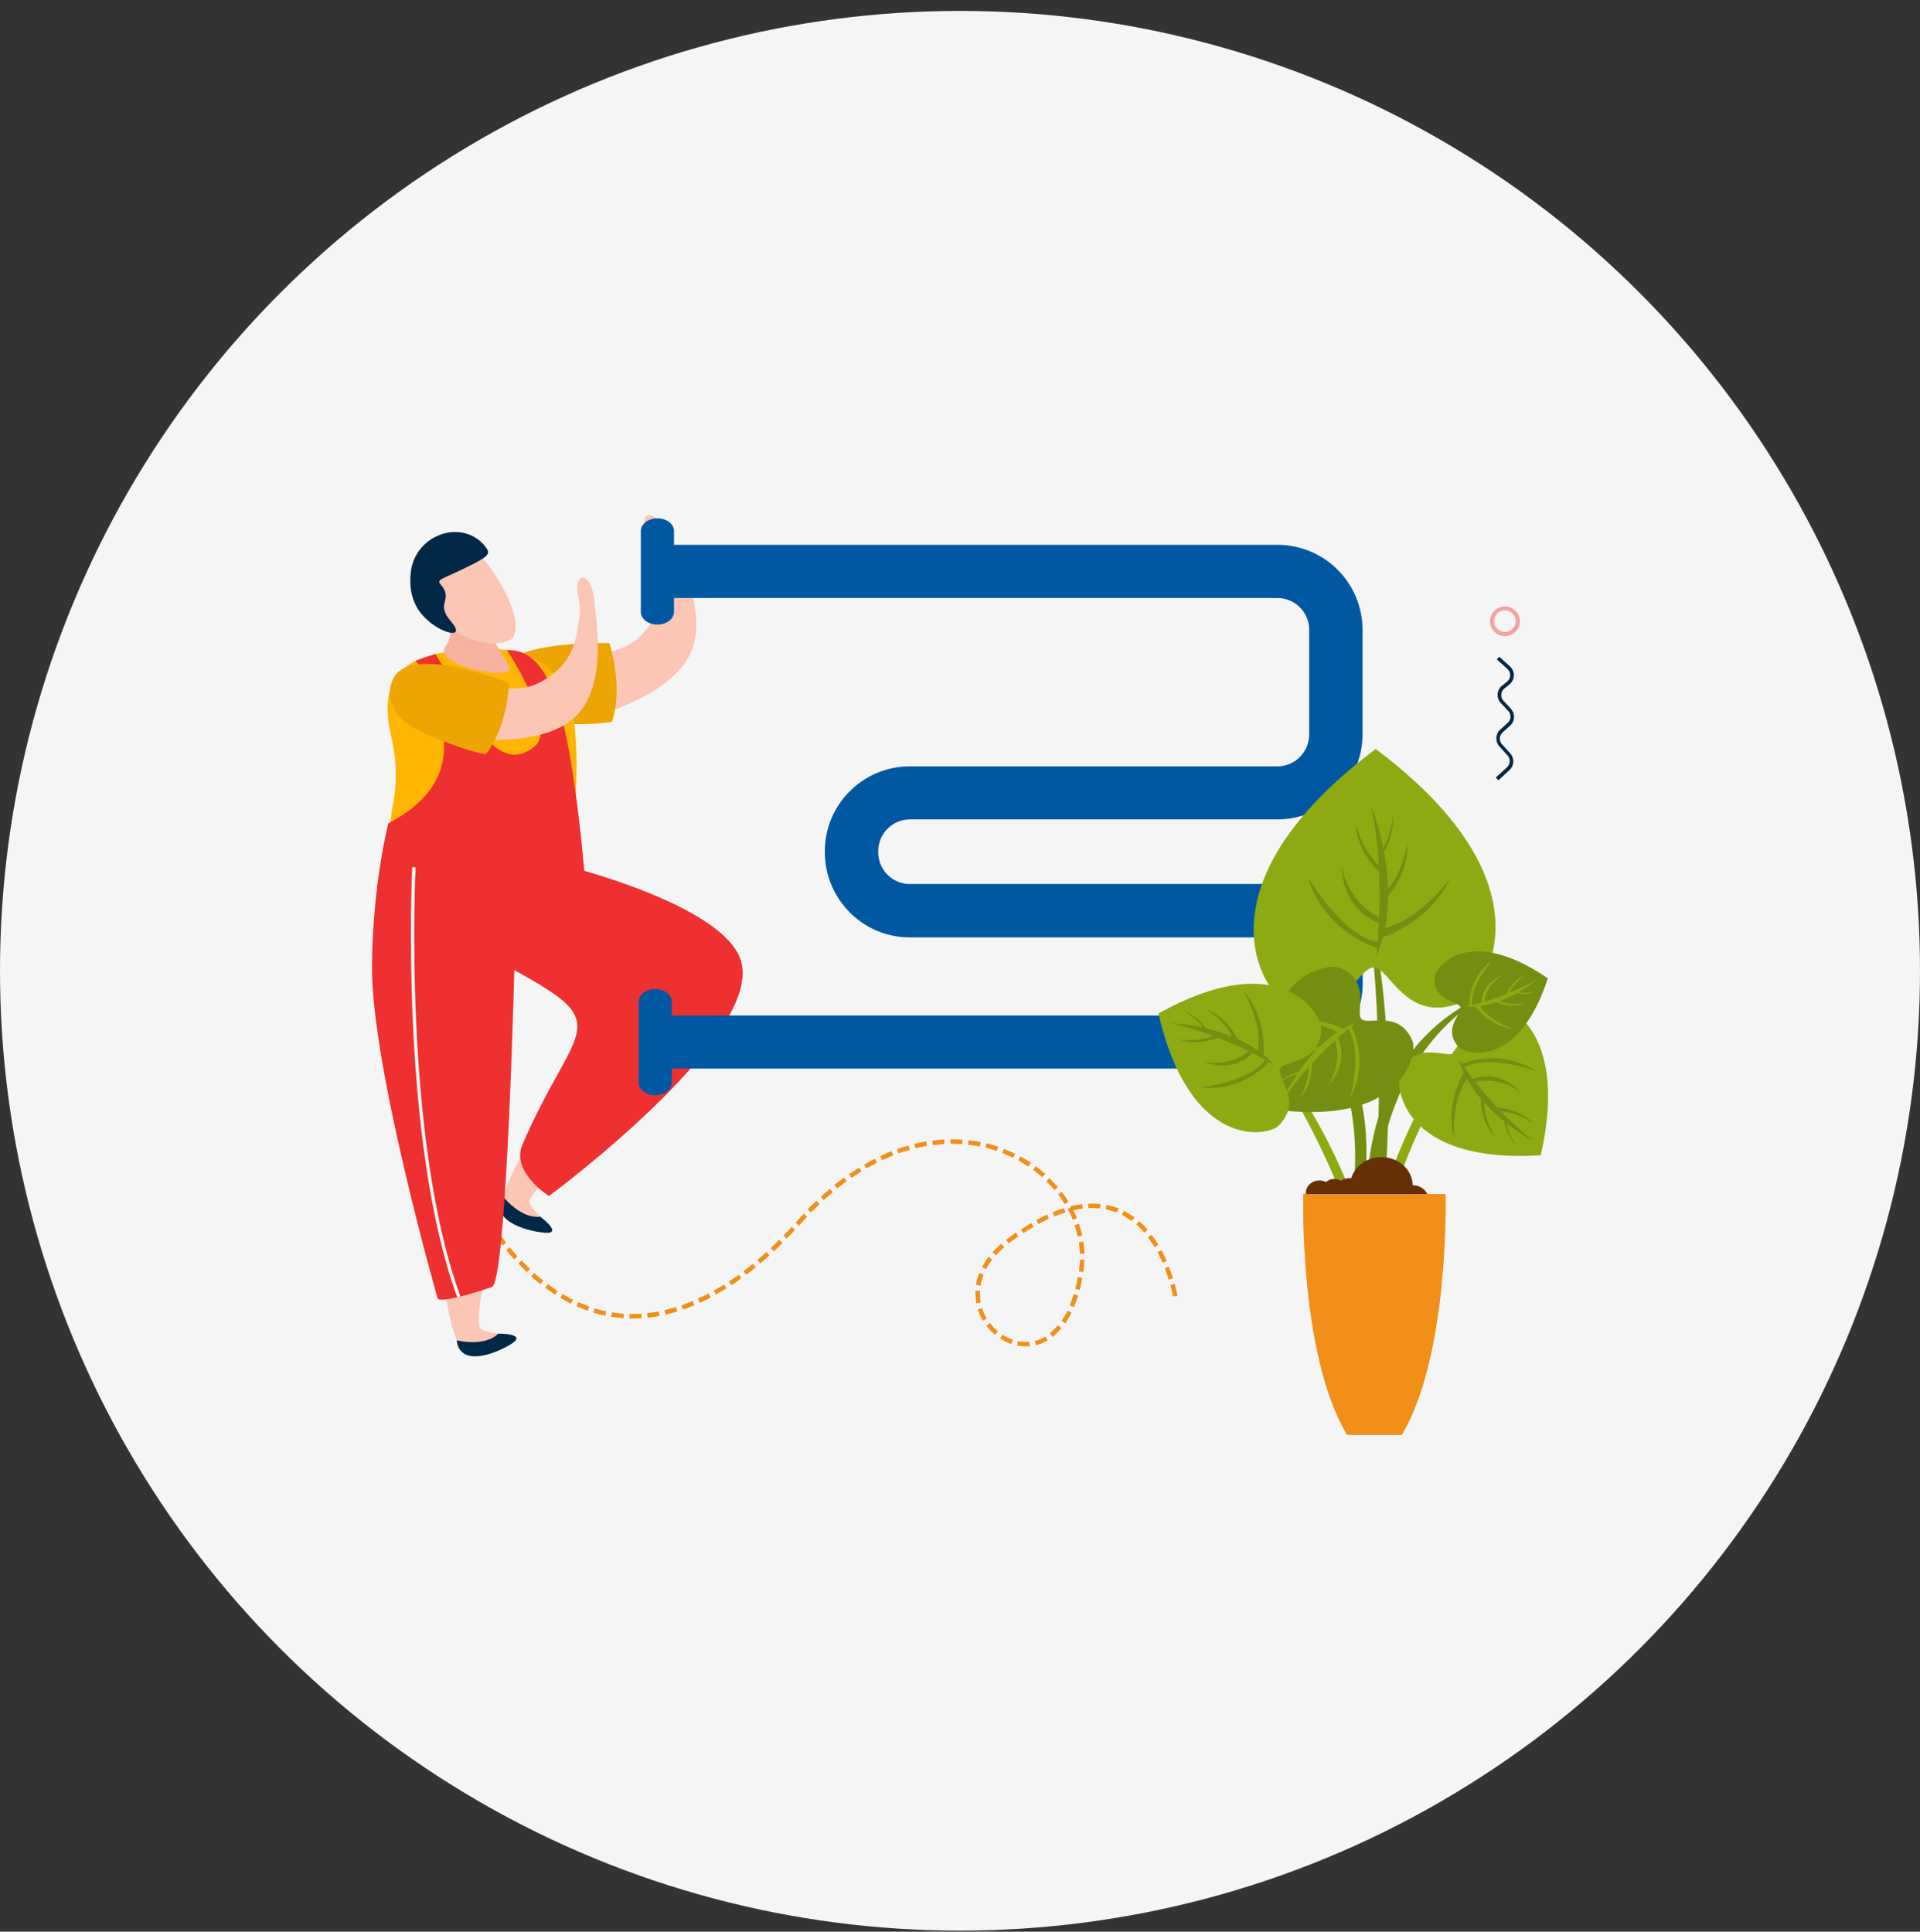 <svg width="160" height="161" fill="none" xmlns="http://www.w3.org/2000/svg"><rect width="100%" height="100%" fill="#333333" stroke="none"/><circle cx="80" cy="80.91" r="80" fill="#F5F5F5"/><g clip-path="url(#clip0_31_2091)"><path d="M97.535 107.102l.361-.096s.06.24.12.493c.06.24.108.504.108.504l-.372.06-.096-.48-.12-.481zm-.468-1.394l.348-.132s.084.24.18.48c.085.241.157.481.157.481l-.36.108s-.073-.24-.157-.468c-.084-.229-.168-.469-.168-.469zm-.613-1.334l.336-.181s.12.229.228.457l.217.457-.349.144s-.096-.228-.204-.445a27.77 27.77 0 00-.228-.444v.012zm-.794-1.238l.3-.228s.145.204.301.408c.133.217.277.433.277.433l-.325.192-.264-.408c-.144-.205-.289-.397-.289-.397zm-.985-1.07l.252-.288s.204.168.373.348c.18.181.348.373.348.373l-.288.24s-.156-.192-.325-.36a5.083 5.083 0 00-.348-.337l-.012.024zm-1.178-.817l.168-.337s.89.529.878.553l-.229.301s-.805-.529-.817-.517zm-1.358-.457l.072-.372s.998.264.998.288l-.145.349s-.925-.289-.925-.265zm-1.442-.096l-.024-.372s.252 0 .516-.012c.253.024.517.036.517.036l-.036.372s-.24-.024-.48-.036h-.493v.012zm-1.43.228l-.097-.372.505-.12.505-.072.048.372-.48.072c-.241.06-.481.108-.481.108v.012zm-1.395.469l-.144-.348s.228-.108.469-.193c.24-.084.48-.156.48-.156l.109.361s-.229.084-.47.156c-.24.072-.456.18-.456.18h.012zm-1.334.625l-.18-.336s.901-.469.901-.457l.156.349-.889.444h.012zm-1.262.757l-.204-.312.433-.265.432-.264.193.325-.854.516zm-1.214.854l-.228-.301.817-.589.217.313s-.818.565-.806.577zm-1.069.985l-.289-.252s.18-.192.36-.361c.181-.18.374-.348.374-.348l.252.288-.36.337a5.083 5.083 0 00-.337.348v-.012zm-.83 1.178l-.336-.18s.54-.89.553-.866l.3.229s-.553.793-.517.817zm-.456 1.358l-.373-.06s0-.06.024-.156a1.46 1.46 0 01.084-.349c.085-.252.169-.493.169-.493l.348.145-.144.456c-.048.109-.06.229-.072.325-.012.096-.024.144-.024.144l-.012-.012zm.023 1.406l-.372.072s-.108-1.045-.072-1.045h.373s.024.973.072.961v.012zm.506 1.334l-.325.193-.24-.457c-.108-.241-.193-.493-.193-.493l.361-.108s.072.228.168.445c.108.216.217.432.217.42h.012zm.925 1.07l-.24.288s-.193-.18-.385-.348c-.168-.204-.337-.397-.337-.397l.3-.228.313.36c.169.169.349.325.349.325zm1.238.709l-.12.361s-.24-.097-.481-.205l-.457-.264.205-.313.408.241c.229.084.445.18.445.18zm1.382.168l.036.373h-.529c-.264-.036-.528-.06-.528-.06l.072-.373s.24.024.468.06h.481zm1.334-.444l.193.324s-.24.12-.47.241l-.504.168-.096-.361s.228-.072.445-.144c.204-.108.42-.216.42-.216l.012-.012zm1.058-.938l.288.241s-.709.757-.745.733l-.228-.301s.697-.649.685-.673zm.781-1.226l.336.169s-.024.06-.072.144a2.046 2.046 0 01-.168.312c-.132.217-.264.445-.264.445l-.313-.216s.132-.205.252-.409a1.48 1.48 0 00.169-.288l.06-.145v-.012zm.529-1.358l.36.108s-.072.241-.168.481c-.084.241-.18.481-.18.481l-.349-.144.168-.457c.085-.228.157-.469.157-.469h.012zm.337-1.43l.372.072-.096.505a3.968 3.968 0 01-.132.493l-.361-.096s.072-.241.12-.481c.048-.241.096-.493.096-.493zm.18-1.454h.372l-.084 1.033-.373-.06s.109-.973.085-.973zm-.096-1.454l.372-.061s.12 1.022.096 1.022H90l-.084-.961h-.012zm-.349-1.419l.36-.12s.301.974.265.986l-.373.084-.252-.95z" fill="#F28F19"/><path d="M88.966 100.78l.336-.18.24.457c.109.228.205.468.205.468l-.349.145s-.084-.229-.192-.457a13.574 13.574 0 00-.228-.433h-.012zm-.793-1.226l.3-.228s.144.204.3.409c.133.216.277.432.277.432l-.325.193s-.132-.205-.252-.421a18.18 18.18 0 01-.288-.397l-.012.012zM87.2 98.46l.264-.264.697.745-.289.24s-.66-.732-.673-.72zm-1.106-.96l.228-.301s.204.156.397.312l.396.325-.252.276-.385-.312c-.192-.157-.384-.3-.384-.3zm-1.238-.782l.18-.337s.89.505.877.53l-.216.312-.841-.517v.012zm-1.334-.613l.132-.349.48.193.457.216-.168.337s-.216-.108-.445-.217c-.228-.096-.456-.18-.456-.18zm-1.407-.445l.084-.372s.24.06.493.132c.24.072.493.144.493.144l-.12.36s-.24-.071-.469-.144c-.24-.072-.469-.132-.469-.132l-.012.012zm-1.442-.252l.048-.373s.253.036.505.06.505.097.505.097l-.072.372s-.24-.06-.481-.084c-.252-.036-.493-.06-.493-.06l-.012-.012zm-1.466-.072v-.385l1.01.036-.025.373s-.985-.048-.985-.024zm-1.467.108l-.048-.373s1.01-.12 1.01-.096v.373l-.962.096zm-1.454.264l-.096-.372s.253-.06.493-.108l.505-.096.06.372-.48.096-.482.096v.012zm-1.406.433l-.132-.36.48-.169c.24-.072.493-.132.493-.132l.096.36s-.24.073-.48.133c-.229.084-.469.168-.469.168h.012zm-1.358.565l-.156-.349s.925-.432.925-.408l.144.348-.913.397v.012zm-1.31.673l-.192-.325.89-.48.167.336-.865.469zm-1.25.793l-.216-.312.853-.541.192.312-.829.541zm-1.19.89l-.24-.3s.192-.17.397-.313c.204-.145.408-.3.408-.3l.217.3s-.205.144-.397.3c-.204.144-.397.3-.397.3l.012.013zm-1.118.961l-.252-.276s.18-.18.373-.337c.192-.168.384-.324.384-.324l.24.288s-.192.156-.384.325c-.192.156-.373.336-.373.336l.013-.012zm-1.069 1.034l-.277-.265s.169-.192.36-.36l.373-.349.265.277-.36.336c-.18.168-.35.349-.35.349l-.011.012zm-1.01 1.093l-.276-.252.685-.745.276.264-.685.733zm-1.021 1.094l-.265-.264s.169-.181.349-.361c.168-.18.336-.372.336-.372l.277.252s-.169.192-.337.373c-.18.18-.348.36-.348.36l-.012.012zm-1.07 1.058l-.264-.277.72-.697.265.277-.721.697zm-1.13.997l-.24-.288s.192-.156.384-.325a16.7 16.7 0 01.373-.336l.252.276s-.18.168-.372.337c-.192.168-.385.324-.385.324l-.012.012zm-1.166.95l-.228-.301.781-.613.24.289-.793.625zm-1.238.865l-.204-.312s.204-.133.42-.277c.205-.144.397-.288.397-.288l.217.3s-.205.144-.409.301c-.216.144-.42.276-.42.276zm-1.286.781l-.18-.324.853-.505.205.312-.878.517zm-1.346.685l-.156-.348s.229-.108.445-.205c.228-.108.444-.228.444-.228l.18.337s-.216.12-.444.228l-.457.216h-.012zm-1.406.565l-.12-.36s.24-.073.469-.169c.228-.096.456-.18.456-.18l.145.349s-.24.096-.47.192c-.227.096-.48.168-.48.168zm-1.454.421l-.084-.373.48-.12c.241-.06.482-.132.482-.132l.108.36s-.24.085-.493.145c-.24.06-.493.132-.493.132v-.012zm-1.49.252l-.048-.372.492-.048.481-.097.072.373-.505.096c-.252.024-.504.06-.504.06l.012-.012zm-1.515.072v-.372l.998-.024.024.372s-1.022.048-1.022.024zm-1.513-.132l.06-.373s.973.133.985.109l-.024.372-1.01-.108h-.012zm-1.48-.348l.109-.361s.24.072.469.144l.48.096-.072.373s-.252-.048-.505-.108c-.24-.072-.492-.144-.492-.144h.012zm-1.43-.529l.157-.349s.228.096.457.181c.228.084.456.18.456.18l-.12.36s-.24-.096-.469-.192c-.24-.096-.469-.192-.469-.192l-.011.012zm-1.333-.709l.192-.325s.216.132.42.253c.217.12.445.216.445.216l-.168.336s-.228-.108-.457-.228l-.432-.264v.012zm-1.262-.842l.228-.3.805.577-.204.312-.83-.589zm-1.166-.961l.252-.277s.168.181.373.325l.384.312-.24.301s-.204-.156-.397-.325a4.402 4.402 0 01-.384-.336h.012zm-1.07-1.058l.276-.264.337.36c.168.181.36.349.36.349l-.264.276s-.192-.168-.36-.348l-.349-.373zm-1.009-1.118l.288-.24s.156.192.324.385c.157.192.325.372.325.372l-.277.253s-.18-.181-.336-.385a14.61 14.61 0 01-.325-.385zm-.926-1.189l.312-.229.601.793-.3.241-.613-.805zm-.854-1.238l.313-.205.565.83-.313.216-.564-.841zm-.793-1.274l.325-.193.517.854-.325.204-.517-.865z" fill="#F28F19"/><path d="M41.6 58.342c-.096-.66.313-2.608 2.116-3.16 2.404-.746 7.451.228 9.807-2.332 2.356-2.572 1.646-4.808 1.37-6.37-.288-1.563-1.13-2.055-1.19-2.98-.06-.938 1.046-.962 2.103 1.441.505 1.142 3.678 6.515 1.43 10.084-2.932 4.687-15.059 7.211-15.623 3.317H41.6z" fill="#FBC6B4"/><path d="M41.132 57.116s-.157 2.765 3.942 3.101c4.098.349 5.925-.072 5.925-.072s.998-2.5-.216-6.538c0 0-10-.409-9.651 3.497v.012z" fill="#EDA503"/><path d="M32.586 61.31c.361 1.575.457 2.921.361 4.195a11.98 11.98 0 01-.216 1.623c-.349 1.779-.277 4.35-1.034 6.49 1.082.469.54 1.995.493 2.103-2.428 4.64 12.667 1.49 15.276-2.247.9-1.286.144-2.98.372-5.493.072-.565.108-1.141.132-1.694.157-2.572.072-5.108-.24-6.827-.925-5.24-5.817-5.649-8.798-5.336-1.358.144-3.125.312-4.507 1.057-1.61.914-2.668 2.633-1.839 6.13z" fill="#FFB502"/><path d="M50.975 85.865c-3.822 4.339-10.865 14.206-8.69 15.444 2.176 1.238 3.81 1.178 2.74.096-1.057-1.082-1.02-1.262-.768-1.635 1.61-2.355 6.346-5.792 9.254-8.881 3.377-3.57.781-8.834-2.548-5.036l.012.012z" fill="#FBC6B4"/><path d="M41.925 99.734s1.466 1.875 3.1 1.671c0 0 1.996 1.49.325 1.334-1.67-.156-4.567-1.082-3.425-3.005z" fill="#012846"/><path d="M36.517 58.86c.516 2.595 1.814 6.597-4.159 9.77 0 0 10.336 12.488 16.514 6.094 0 0-.818-11.286-2.332-15.817-.432-1.298-1.466-4.867-4.29-4.723 0 0 4.218 6.394 2.331 8.004-1.887 1.61-3.57.144-4.339-1.142-1.225-2.067-3.954-6.538-3.954-6.538l-1.658.565s1.442 1.563 1.887 3.786z" fill="#EF3030"/><path d="M36.613 50.398s1.682 1.827.529 3.45c-1.19 1.67 5.853 2.992 5.312 1.778-.697-1.562-1.827-2.271-1.623-4.387l-4.218-.853v.012z" fill="#F7B2A0"/><path d="M38.764 45.242c1.79.865 5.06 6.13 4.014 7.848-.468.745-3.257.938-5.697-1.07-.997-.817-2.44-2.5-2.007-4.77.205-1.035 1.61-3.03 3.69-2.008z" fill="#FBC6B4"/><path d="M40.387 45.494c.528.625.492.818-1.563 1.815-2.055 1.01-2.476.974-2.091 1.418 1.118 1.31-.517 1.503.841 3.053 1.346 1.563-.805 1.034-2.067-.204-.252-.252-1.61-1.418-1.262-3.99.409-3.005 4.195-4.4 6.142-2.104v.012z" fill="#012846"/><path d="M47.394 72.224s12.62 3.137 14.29 7.668c2.32 6.31-15.937 19.794-15.937 19.794s-3.197-2.007-2.211-4.29c3.293-7.68 6.261-9.41 3.46-11.91-2.511-2.248-11.861-6.383-11.861-6.383l12.259-4.88z" fill="#EF3030"/><path d="M36.817 95.192c-.397 5.768-.024 17.883 2.464 17.547 2.488-.337 3.738-1.37 2.247-1.587-1.502-.216-1.574-.384-1.598-.829-.145-2.848 1.538-8.461 1.983-12.68.517-4.891-4.735-7.5-5.084-2.451h-.012z" fill="#FBC6B4"/><path d="M38.043 111.705s2.307.601 3.485-.553c0 0 2.488-.024 1.07.866-1.43.889-4.29 1.911-4.543-.313h-.012z" fill="#012846"/><path d="M32.358 68.63S31.036 73.702 31 80.59c-.048 8.317 5.456 27.583 5.456 27.583s-.216.697 4.532-.902c1.286-.432 1.922-28.34 1.922-28.34l-3.136-7.139-7.416-3.173v.012z" fill="#EF3030"/><path d="M38.103 108.148l.264-.097c-4.831-13.22-3.75-35.539-3.737-35.767h-.277c0 .204-1.093 22.583 3.762 35.864h-.012z" fill="#fff"/><path d="M32.635 57.55c.132-.626.973-1.852 2.776-1.756 2.404.109 6.61 2.633 9.555 1.094 2.956-1.538 3.04-3.774 3.293-5.264.252-1.49-.349-2.212-.096-3.065.252-.853 1.25-.517 1.418 1.971.072 1.19 1.178 7.043-1.995 9.519-4.159 3.245-15.709 1.178-14.94-2.488l-.011-.012z" fill="#FBC6B4"/><path d="M32.623 56.936S31.589 59.364 35.146 61c3.558 1.634 5.337 1.862 5.337 1.862s1.706-1.91 1.935-5.925c0 0-8.834-3.617-9.795 0z" fill="#EDA503"/><path d="M106.465 89.062h-51.86v-4.423h51.86a2.654 2.654 0 002.644-2.656v-1.214a2.644 2.644 0 00-2.644-2.644H75.817a6.998 6.998 0 01-5.023-2.103 7.097 7.097 0 01-2.056-5.048v-.096c.037-3.87 3.21-7.007 7.08-7.007h30.635a2.654 2.654 0 002.644-2.656v-8.726a2.644 2.644 0 00-2.644-2.644H54.604V45.41h51.861a7.084 7.084 0 017.079 7.08v8.725a7.084 7.084 0 01-7.079 7.079H75.829a2.655 2.655 0 00-2.644 2.62v.096c0 .71.265 1.382.77 1.887a2.627 2.627 0 001.874.781h30.648a7.084 7.084 0 017.079 7.08v1.213a7.084 7.084 0 01-7.079 7.079l-.012.012z" fill="#0058A3"/><path d="M56.167 50.999c0 .589-.625 1.058-1.382 1.058-.77 0-1.382-.47-1.382-1.058v-6.742c0-.59.625-1.058 1.382-1.058.769 0 1.382.469 1.382 1.058v6.742zm-.18 39.229c0 .589-.625 1.058-1.382 1.058-.77 0-1.383-.481-1.383-1.058v-6.743c0-.588.625-1.057 1.383-1.057.769 0 1.382.48 1.382 1.057v6.743z" fill="#0058A3"/><path d="M113.989 75.289s2.427 18.917-.601 30.166h1.262s2.752-16.26-.661-30.166z" fill="#738E11"/><path d="M123.555 84.651s-7.872 11.586-8.497 20.3l-1.141-.517s2.367-11.947 9.638-19.783z" fill="#8DAA13"/><path d="M124.373 82.656s-9.194 3.858-9.747 17.788l-.637.925s-1.659-13.893 10.384-18.713z" fill="#738E11"/><path d="M106.838 82.031s8.124 5.781 5.612 19.494l.409 1.046s4.663-13.184-6.021-20.54z" fill="#738E11"/><path d="M105.287 87.26s7.872 11.585 8.497 20.299l1.142-.517s-2.368-11.947-9.639-19.783zm9.351-24.831c-15.336 11.514-9.291 20.42-7.368 21.165 4.507 1.742 5.853-2.957 7.199-2.957s2.681 4.7 7.2 2.957c1.922-.746 8.304-9.651-7.019-21.165h-.012z" fill="#8DAA13"/><path d="M114.241 67.08s1.274 5.192.457 12.535c0 0 2.488-4.483-.457-12.535z" fill="#738E11"/><path d="M117.282 70.24s-.385 2.765-1.875 4.075l.036.601s1.959-1.887 1.827-4.675h.012zm-4.339-1.586s.733 2.693 2.368 3.798l.036.601s-2.176-1.622-2.404-4.41v.011zm7.884 4.603s-2.524 3.438-5.48 4.11l-.385.842s4.002-1.118 5.877-4.952h-.012zm-11.874-.204s3.005 5.168 6.009 5.48l-.036.505s-4.423-1.081-5.973-5.997v.012zm2.824-.901s.505 3.16 3.414 4.435l.084.432s-3.257-.6-3.498-4.855v-.012zm4.303-4.159s-.156 1.863-.89 2.729l.024.408s.962-1.262.866-3.137z" fill="#738E11"/><path d="M128.399 96.285c2.572-11.43-3.774-13.184-4.964-12.763-2.788.985-1.55 3.69-2.175 4.23-.625.54-3.113-1.118-4.519 1.478-.601 1.106-.036 7.788 11.658 7.055z" fill="#8DAA13"/><path d="M127.858 95.156s-3.209-2.32-6.286-6.851c0 0 .745 3.726 6.286 6.85z" fill="#738E11"/><path d="M124.625 94.831s-1.118-1.743-.901-3.197l-.313-.324s-.192 2.007 1.214 3.521zm3.209-1.19s-1.707-1.166-3.173-1.01l-.312-.324s2.007-.132 3.473 1.334h.012zm-6.67 1.19s-.229-3.149 1.117-4.964l-.18-.66s-1.73 2.56-.925 5.624h-.012zm6.802-5.589s-4.182-1.478-6.033-.204l-.228-.3s3.016-1.515 6.261.504zm-1.154 1.863s-1.802-1.55-4.05-.865l-.252-.204s2.127-1.238 4.302 1.07zm-.432 4.411s-.806-1.13-.806-1.971l-.216-.216s.06 1.165 1.022 2.187zm-20.6-3.101c11.177 1.635 12.403-4.59 11.91-5.697-1.141-2.608-3.665-1.225-4.23-1.79-.565-.565.853-3.077-1.743-4.243-1.118-.493-7.488.529-5.937 11.73z" fill="#738E11"/><path d="M106.825 91.814s1.996-3.257 6.13-6.55c0 0-3.522.998-6.13 6.55z" fill="#8DAA13"/><path d="M106.898 88.677s1.598-1.19 3.004-1.105l.289-.325s-1.947-.048-3.293 1.43zm1.382 3.005s.997-1.719.733-3.125l.288-.324s.277 1.923-1.021 3.437v.012zm-1.635-6.322s3.017-.444 4.856.71l.625-.229s-2.584-1.478-5.481-.48zm5.877 6.142s1.106-4.135-.24-5.817l.276-.24s1.671 2.788-.036 6.057zm-1.875-.986s1.359-1.85.529-3.966l.181-.264s1.346 1.959-.71 4.218v.012zm-4.278-.084s1.021-.853 1.839-.925l.192-.217s-1.118.145-2.031 1.142z" fill="#8DAA13"/><path d="M96.538 84.47c2.632 11.419 9.098 10.253 9.999 9.363 2.091-2.09-.204-4.002.132-4.759.337-.745 3.293-.337 3.438-3.281.06-1.262-3.33-7.031-13.57-1.322z" fill="#8DAA13"/><path d="M97.499 85.264s3.906.697 8.641 3.462c0 0-2.295-3.03-8.641-3.462z" fill="#738E11"/><path d="M100.564 84.146s1.754 1.094 2.199 2.488l.421.156s-.685-1.887-2.62-2.644zm-2.38 2.476s2.043.313 3.281-.468l.421.156s-1.755.985-3.714.312h.012zm5.493-3.966s1.574 2.752 1.142 4.952l.456.516s.445-3.052-1.598-5.48v.012zm-3.714 7.992s4.411-.48 5.528-2.427l.337.168s-2.055 2.668-5.865 2.247v.013zm.24-2.187s2.296.613 4.026-.974l.313.073s-1.382 2.03-4.351.901h.012zm-1.526-4.171s1.214.674 1.586 1.419l.289.108s-.565-1.022-1.875-1.526zm30.311-2.752c-6.671-4.555-9.411-.925-9.447-.06-.072 2.031 1.983 1.923 2.164 2.464.18.54-1.515 1.707-.205 3.27.553.66 4.976 1.994 7.488-5.674z" fill="#738E11"/><path d="M128.122 81.598s-2.307 1.467-5.985 2.284c0 0 2.584.457 5.985-2.284z" fill="#8DAA13"/><path d="M127.101 83.594s-1.394.276-2.272-.229l-.288.12s1.238.637 2.56.109zm.048-2.368s-1.178.793-1.454 1.767l-.289.12s.433-1.322 1.743-1.887zm-.925 4.579s-2.08-.65-2.897-1.971l-.469-.048s1.202 1.754 3.366 2.019zm-1.863-5.781s-2.007 2.308-1.659 3.81l-.252.072s-.205-2.32 1.911-3.882zm.901 1.214s-1.454.77-1.586 2.38l-.193.108s-.252-1.67 1.779-2.488zm2.728 1.394s-.925.228-1.466.024l-.192.084s.757.253 1.658-.096v-.012z" fill="#8DAA13"/><path d="M116.404 99.987c0 .661.589 1.202 1.322 1.202.733 0 1.322-.541 1.322-1.202 0-.661-.589-1.202-1.322-1.202-.733 0-1.322.54-1.322 1.202z" fill="#663006"/><path d="M112.51 98.821c0 1.31 1.166 2.38 2.608 2.38 1.443 0 2.608-1.058 2.608-2.38 0-1.322-1.165-2.38-2.608-2.38-1.442 0-2.608 1.07-2.608 2.38z" fill="#663006"/><path d="M111.2 99.362c0 .649.577 1.166 1.274 1.166.697 0 1.286-.517 1.286-1.166 0-.649-.577-1.166-1.286-1.166-.709 0-1.274.517-1.274 1.166z" fill="#663006"/><path d="M110.215 99.146c0 .492.445.889.985.889.541 0 .986-.397.986-.89 0-.492-.445-.889-.986-.889-.54 0-.985.397-.985.89z" fill="#663006"/><path d="M108.821 99.422c0 .565.504 1.034 1.129 1.034s1.13-.457 1.13-1.034-.505-1.034-1.13-1.034c-.625 0-1.129.457-1.129 1.034z" fill="#663006"/><path d="M120.479 99.518h-11.875s-.372 13.389 3.654 20.083h4.555c4.014-6.694 3.654-20.083 3.654-20.083h.012z" fill="#F28F19"/><path d="M125.406 53.018a1.236 1.236 0 01-1.238-1.238c0-.685.553-1.238 1.238-1.238.685 0 1.25.553 1.25 1.238 0 .685-.553 1.238-1.25 1.238zm0-2.151a.908.908 0 00-.901.901c0 .493.409.901.901.901a.908.908 0 00.902-.9.908.908 0 00-.902-.902z" fill="#F4A2A2"/><path d="M124.853 65.025l-.204-.217.938-.865a.698.698 0 00.048-.974l-.685-.757a.984.984 0 01-.253-.72.998.998 0 01.325-.686l.625-.565c.132-.12.216-.3.228-.48a.717.717 0 00-.192-.505l-.613-.661a.958.958 0 01-.265-.745.933.933 0 01.361-.698l.433-.348a.693.693 0 00.024-1.046l-.89-.805.205-.216.889.805a.961.961 0 01.325.757c0 .289-.145.553-.361.745l-.433.349c-.156.12-.24.3-.252.493a.67.67 0 00.18.516l.613.661a1 1 0 01.265.721.936.936 0 01-.325.698l-.625.565a.728.728 0 00-.228.48c0 .18.048.36.18.505l.685.757a.998.998 0 01-.06 1.394l-.938.866v-.024z" fill="#012846"/></g><defs><clipPath id="clip0_31_2091"><path fill="#fff" transform="translate(31 42.91)" d="M0 0h98v76.691H0z"/></clipPath></defs></svg>